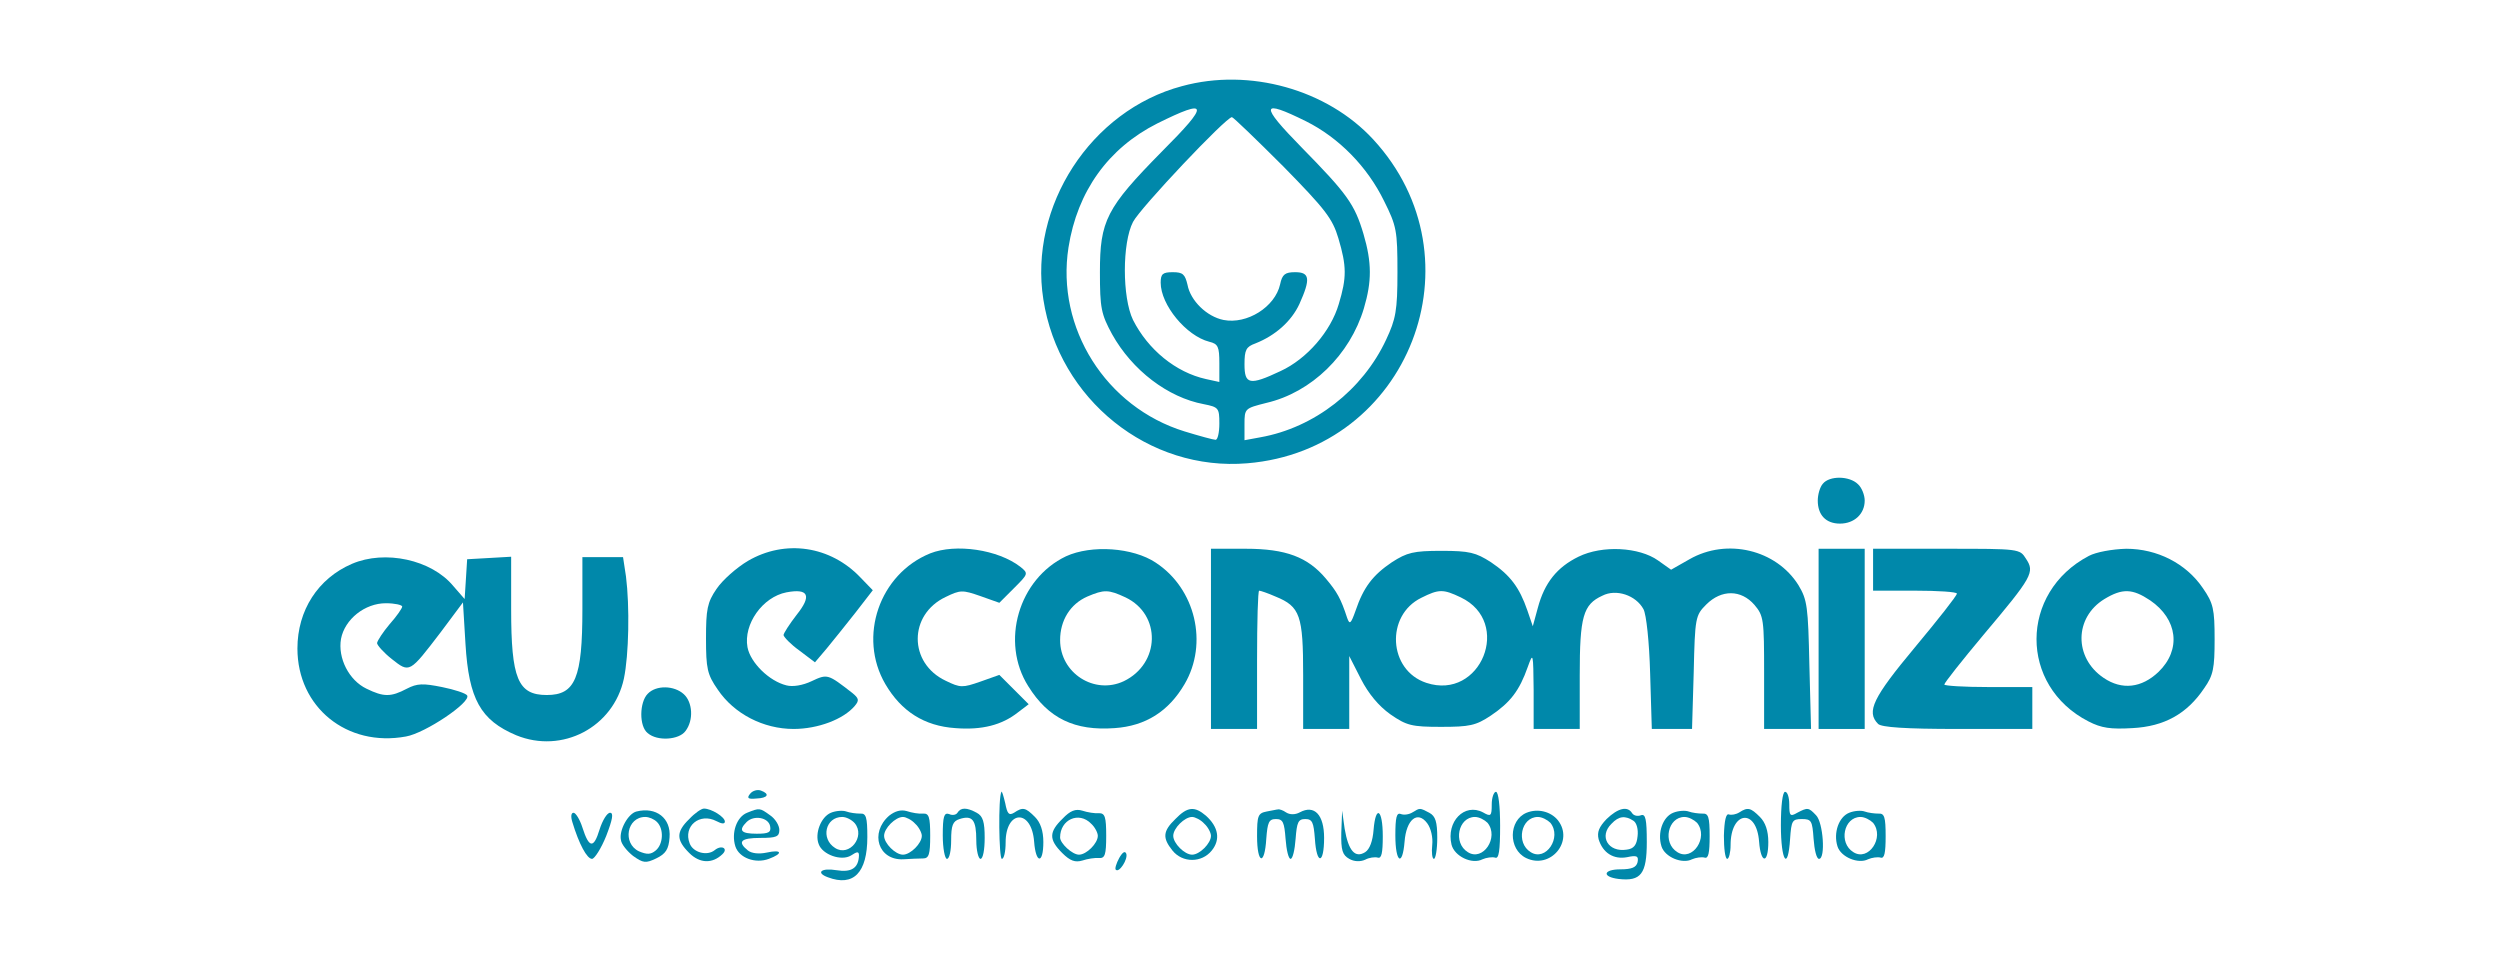 <?xml version="1.0" encoding="UTF-8" standalone="no"?>
<svg
   xmlns:dc="http://purl.org/dc/elements/1.1/"
   xmlns:cc="http://creativecommons.org/ns#"
   xmlns:rdf="http://www.w3.org/1999/02/22-rdf-syntax-ns#"
   xmlns:svg="http://www.w3.org/2000/svg"
   xmlns="http://www.w3.org/2000/svg"
   width="4100.845"
   height="1585.083"
   viewBox="0 0 316.185 122.214"
   version="1.1"
   id="svg62">
  <defs
     id="defs66" />
  <g
     style="fill:#0088aa;stroke:none"
     transform="matrix(0.053,0,0,-0.053,-13.794,153.144)"
     id="g214">
    <path
       style="fill:#0088aa"
       d="m 3081,2684 c -218,-58 -366,-287 -331,-509 37,-239 252,-411 487,-391 385,32 563,488 300,773 -110,119 -295,171 -456,127 z m -48,-156 c -133,-135 -148,-165 -148,-288 0,-86 3,-100 29,-148 48,-86 133,-151 219,-167 35,-7 37,-9 37,-46 0,-22 -4,-39 -9,-39 -5,0 -38,9 -74,20 -188,58 -307,247 -277,439 21,134 95,237 212,296 123,61 125,47 11,-67 z m 344,72 c 78,-39 146,-108 186,-190 30,-60 32,-71 32,-170 0,-92 -4,-112 -27,-161 -56,-120 -171,-210 -300,-233 l -38,-7 v 38 c 0,38 1,38 52,51 108,25 200,115 233,226 19,64 19,109 -1,177 -21,71 -39,96 -148,207 -100,102 -98,116 11,62 z m -55,-107 c 101,-103 118,-125 132,-172 20,-67 20,-94 1,-157 -19,-65 -76,-131 -139,-160 -74,-35 -86,-32 -86,16 0,35 4,42 26,50 48,19 86,53 105,94 27,60 25,76 -10,76 -24,0 -31,-5 -36,-29 -12,-54 -79,-96 -135,-85 -40,8 -79,46 -86,84 -6,25 -11,30 -35,30 -24,0 -29,-4 -29,-25 0,-53 61,-127 116,-141 21,-5 24,-12 24,-51 v -45 l -32,7 c -72,16 -138,70 -174,141 -26,54 -26,184 0,234 17,33 222,250 236,250 3,0 58,-53 122,-117 z"
       id="path148" />
    <path
       style="fill:#0088aa"
       d="m 4610,1735 c -7,-8 -12,-26 -12,-40 0,-34 19,-55 53,-55 34,0 59,23 59,55 0,13 -7,31 -16,39 -20,20 -68,21 -84,1 z"
       id="path150" />
    <path
       style="fill:#0088aa"
       d="m 2045,1551 c -27,-16 -61,-46 -75,-67 -22,-32 -25,-49 -25,-118 0,-72 3,-86 28,-122 39,-58 109,-94 181,-94 58,0 119,23 146,55 11,13 10,18 -6,31 -58,45 -59,46 -97,28 -21,-10 -45,-14 -60,-10 -41,10 -86,54 -93,91 -10,55 36,120 93,131 53,10 61,-8 24,-54 -17,-22 -31,-44 -31,-48 1,-5 17,-22 38,-37 l 37,-28 28,33 c 15,18 46,57 69,86 l 41,53 -29,30 c -72,76 -180,92 -269,40 z"
       id="path152" />
    <path
       style="fill:#0088aa"
       d="m 2480,1569 c -121,-49 -173,-199 -107,-312 38,-65 93,-100 167,-105 63,-5 111,7 150,38 l 25,19 -35,35 -35,35 -45,-16 c -43,-15 -48,-15 -83,2 -89,42 -89,158 0,200 35,17 40,17 83,2 l 45,-16 35,35 c 34,34 35,35 15,51 -53,41 -154,56 -215,32 z"
       id="path154" />
    <path
       style="fill:#0088aa"
       d="m 2804,1562 c -113,-54 -157,-204 -90,-310 48,-77 111,-107 206,-100 74,5 129,40 167,105 57,97 26,228 -69,290 -54,36 -153,43 -214,15 z m 142,-98 c 86,-41 83,-158 -4,-200 -70,-33 -152,19 -152,98 0,47 24,86 65,104 40,17 50,17 91,-2 z"
       id="path156" />
    <path
       style="fill:#0088aa"
       d="m 3150,1365 v -215 h 55 55 v 165 c 0,91 2,165 5,165 3,0 21,-6 39,-14 59,-24 66,-45 66,-188 v -128 h 55 55 v 87 87 l 28,-55 c 18,-35 42,-64 70,-84 39,-27 51,-30 121,-30 68,0 83,3 119,27 46,31 68,59 88,116 13,36 13,34 14,-55 v -93 h 55 55 v 128 c 0,140 8,169 54,190 33,17 80,1 98,-32 7,-12 14,-80 16,-153 l 4,-133 h 48 48 l 4,135 c 3,131 4,136 30,162 36,36 83,36 115,-1 22,-26 23,-35 23,-162 v -134 h 56 56 l -4,153 c -3,139 -5,155 -26,190 -53,85 -171,113 -260,62 l -44,-25 -31,22 c -45,32 -133,37 -190,9 -51,-25 -81,-62 -97,-122 l -12,-44 -13,38 c -19,55 -41,84 -87,115 -36,23 -51,27 -118,27 -67,0 -82,-4 -118,-27 -46,-31 -68,-60 -87,-116 -11,-31 -14,-34 -20,-17 -15,46 -24,62 -51,94 -43,51 -95,71 -191,71 h -83 z m 596,99 c 124,-59 48,-247 -82,-204 -91,30 -98,161 -12,203 42,21 52,21 94,1 z"
       id="path158" />
    <path
       style="fill:#0088aa"
       d="m 4600,1365 v -215 h 55 55 v 215 215 h -55 -55 z"
       id="path160" />
    <path
       style="fill:#0088aa"
       d="m 4730,1530 v -50 h 100 c 55,0 100,-3 100,-7 0,-5 -45,-62 -100,-128 -100,-120 -117,-154 -88,-183 8,-8 65,-12 190,-12 h 178 v 50 50 h -105 c -58,0 -105,3 -105,6 0,4 42,57 93,118 118,140 123,150 102,182 -15,24 -16,24 -190,24 h -175 z"
       id="path162" />
    <path
       style="fill:#0088aa"
       d="m 5245,1563 c -166,-87 -167,-310 -1,-395 31,-16 53,-19 105,-16 76,4 130,34 171,95 22,31 25,48 25,117 0,72 -3,86 -28,122 -40,59 -109,94 -183,94 -34,-1 -72,-8 -89,-17 z m 146,-106 c 66,-45 75,-118 20,-171 -40,-38 -87,-44 -131,-14 -71,48 -70,144 2,188 43,26 67,25 109,-3 z"
       id="path164" />
    <path
       style="fill:#0088aa"
       d="m 1100,1544 c -81,-35 -130,-111 -130,-202 0,-140 118,-236 259,-210 46,8 156,82 146,98 -3,5 -30,14 -60,20 -45,9 -59,9 -84,-4 -38,-20 -55,-20 -96,0 -42,20 -69,73 -61,119 9,47 57,85 107,85 21,0 39,-4 39,-8 0,-4 -13,-23 -30,-42 -16,-19 -29,-39 -30,-45 0,-5 16,-23 35,-38 43,-34 42,-34 117,64 l 53,71 6,-99 c 8,-132 36,-182 121,-218 110,-45 232,19 257,135 12,57 14,173 5,244 l -7,46 h -48 -49 v -124 c 0,-165 -17,-205 -85,-205 -69,0 -85,39 -85,205 v 125 l -52,-3 -53,-3 -3,-48 -3,-47 -27,31 c -52,63 -163,87 -242,53 z"
       id="path166" />
    <path
       style="fill:#0088aa"
       d="m 1806,1234 c -20,-20 -21,-78 0,-94 23,-20 75,-16 90,5 20,26 17,69 -4,88 -23,21 -66,22 -86,1 z"
       id="path168" />
    <path
       style="fill:#0088aa"
       d="m 2050,995 c -8,-10 -5,-13 15,-11 28,1 33,11 11,19 -8,3 -20,0 -26,-8 z"
       id="path170" />
    <path
       style="fill:#0088aa"
       d="m 2650,1000 c -8,-13 -6,-160 1,-160 5,0 9,17 9,39 0,78 62,81 68,2 4,-53 22,-54 22,-1 0,27 -7,47 -20,60 -23,23 -29,24 -50,10 -12,-7 -16,-3 -21,23 -4,17 -8,30 -9,27 z"
       id="path172" />
    <path
       style="fill:#0088aa"
       d="m 3820,970 c 0,-28 -2,-30 -21,-19 -44,23 -88,-22 -75,-77 7,-28 49,-48 74,-35 9,4 23,6 30,4 9,-4 12,16 12,76 0,47 -4,81 -10,81 -5,0 -10,-14 -10,-30 z m -10,-44 c 28,-35 -11,-93 -47,-70 -36,22 -23,84 17,84 10,0 23,-7 30,-14 z"
       id="path174" />
    <path
       style="fill:#0088aa"
       d="m 4510,920 c 0,-86 17,-111 22,-32 3,43 5,47 28,47 23,0 25,-4 28,-47 2,-27 7,-48 13,-48 16,0 10,87 -7,104 -18,19 -20,19 -45,6 -17,-10 -19,-7 -19,20 0,16 -4,30 -10,30 -6,0 -10,-33 -10,-80 z"
       id="path176" />
    <path
       style="fill:#0088aa"
       d="m 1779,953 c -20,-5 -42,-45 -37,-68 1,-10 15,-27 29,-38 24,-17 30,-18 55,-6 23,11 30,22 32,50 4,46 -32,74 -79,62 z m 49,-25 c 17,-17 15,-53 -3,-68 -12,-10 -21,-10 -40,-2 -40,19 -29,82 15,82 9,0 21,-5 28,-12 z"
       id="path178" />
    <path
       style="fill:#0088aa"
       d="m 1905,935 c -32,-31 -31,-50 0,-81 25,-25 55,-26 79,-3 15,14 -2,23 -18,10 -18,-15 -52,-6 -60,16 -16,41 24,74 64,53 13,-7 20,-7 20,-1 0,11 -32,31 -50,31 -6,0 -22,-11 -35,-25 z"
       id="path180" />
    <path
       style="fill:#0088aa"
       d="m 2043,950 c -25,-10 -38,-48 -28,-80 9,-28 48,-42 80,-30 35,13 31,23 -5,15 -19,-4 -36,-2 -45,5 -26,21 -17,30 30,30 38,0 45,3 45,19 0,11 -10,27 -22,35 -25,18 -25,18 -55,6 z m 55,-32 c 3,-15 -4,-18 -32,-18 -38,0 -44,8 -24,28 17,17 52,11 56,-10 z"
       id="path182" />
    <path
       style="fill:#0088aa"
       d="m 2243,950 c -24,-10 -39,-50 -29,-75 9,-25 54,-41 77,-27 15,10 19,10 19,0 -1,-30 -18,-41 -54,-35 -36,6 -50,-6 -20,-17 61,-23 94,11 94,96 0,48 -3,57 -17,56 -10,0 -25,2 -33,5 -8,3 -25,2 -37,-3 z m 57,-25 c 26,-32 -13,-81 -47,-59 -35,22 -23,74 17,74 10,0 23,-7 30,-15 z"
       id="path184" />
    <path
       style="fill:#0088aa"
       d="m 2382,943 c -47,-41 -26,-107 34,-104 16,1 37,2 47,2 14,0 17,10 17,54 0,45 -3,54 -17,53 -10,-1 -27,2 -39,6 -14,4 -28,0 -42,-11 z m 62,-19 c 9,-8 16,-22 16,-29 0,-18 -27,-45 -45,-45 -18,0 -45,27 -45,45 0,18 27,45 45,45 7,0 21,-7 29,-16 z"
       id="path186" />
    <path
       style="fill:#0088aa"
       d="m 2545,950 c -3,-5 -12,-7 -20,-3 -12,4 -15,-6 -15,-51 0,-31 5,-56 10,-56 6,0 10,20 10,44 0,36 4,46 20,51 31,10 40,-2 40,-51 0,-24 5,-44 10,-44 6,0 10,22 10,50 0,38 -4,52 -19,60 -24,13 -38,13 -46,0 z"
       id="path188" />
    <path
       style="fill:#0088aa"
       d="m 2796,936 c -33,-32 -33,-50 -1,-82 19,-19 31,-23 48,-18 12,4 30,7 40,6 14,-1 17,8 17,53 0,45 -3,54 -17,54 -10,-1 -28,2 -40,6 -16,5 -29,0 -47,-19 z m 68,-12 c 9,-8 16,-22 16,-29 0,-18 -27,-45 -45,-45 -16,0 -45,27 -45,41 0,43 45,63 74,33 z"
       id="path190" />
    <path
       style="fill:#0088aa"
       d="m 3065,935 c -30,-29 -31,-45 -7,-75 24,-30 70,-30 94,0 21,26 16,56 -14,83 -27,23 -44,22 -73,-8 z m 69,-11 c 9,-8 16,-22 16,-29 0,-18 -27,-45 -45,-45 -18,0 -45,27 -45,45 0,18 27,45 45,45 7,0 21,-7 29,-16 z"
       id="path192" />
    <path
       style="fill:#0088aa"
       d="m 3283,953 c -21,-4 -23,-10 -23,-59 0,-66 18,-72 22,-6 3,39 6,47 23,47 17,0 20,-8 23,-47 2,-27 7,-48 12,-48 5,0 10,21 12,48 3,39 6,47 23,47 17,0 20,-8 23,-47 4,-63 22,-62 22,2 0,55 -23,80 -58,61 -11,-6 -24,-6 -33,0 -7,5 -16,8 -19,7 -3,0 -15,-3 -27,-5 z"
       id="path194" />
    <path
       style="fill:#0088aa"
       d="m 3631,951 c -8,-5 -20,-7 -28,-4 -10,4 -13,-8 -13,-51 0,-65 17,-76 22,-15 4,53 31,75 54,44 9,-12 14,-34 12,-52 -2,-18 0,-33 4,-33 4,0 8,22 8,50 0,38 -4,52 -19,60 -23,12 -22,12 -40,1 z"
       id="path196" />
    <path
       style="fill:#0088aa"
       d="m 3903,950 c -43,-18 -44,-87 -1,-108 58,-28 115,40 76,90 -17,21 -48,29 -75,18 z m 57,-24 c 28,-35 -11,-93 -47,-70 -36,22 -23,84 17,84 10,0 23,-7 30,-14 z"
       id="path198" />
    <path
       style="fill:#0088aa"
       d="m 4094,935 c -18,-19 -23,-31 -19,-48 10,-33 36,-49 68,-43 23,5 28,3 25,-12 -3,-12 -13,-17 -41,-17 -41,0 -45,-18 -4,-23 53,-6 67,12 67,88 0,55 -3,68 -14,64 -8,-3 -17,-1 -21,5 -11,18 -34,12 -61,-14 z m 64,-4 c 8,-5 12,-21 10,-37 -2,-21 -9,-30 -26,-32 -44,-7 -67,32 -36,62 17,18 32,20 52,7 z"
       id="path200" />
    <path
       style="fill:#0088aa"
       d="m 4253,950 c -25,-10 -38,-48 -28,-80 8,-26 50,-43 73,-31 9,4 23,6 30,4 9,-3 12,11 12,51 0,46 -3,55 -17,54 -10,0 -25,2 -33,5 -8,3 -25,2 -37,-3 z m 57,-24 c 28,-35 -11,-93 -47,-70 -36,22 -23,84 17,84 10,0 23,-7 30,-14 z"
       id="path202" />
    <path
       style="fill:#0088aa"
       d="m 4411,951 c -8,-5 -19,-7 -25,-5 -7,3 -11,-15 -12,-51 0,-30 3,-55 8,-55 4,0 8,15 8,33 0,81 62,89 68,8 4,-53 22,-54 22,-1 0,27 -7,47 -20,60 -22,22 -29,24 -49,11 z"
       id="path204" />
    <path
       style="fill:#0088aa"
       d="m 4673,950 c -25,-10 -38,-48 -28,-80 8,-26 50,-43 73,-31 9,4 23,6 30,4 9,-3 12,11 12,51 0,46 -3,55 -17,54 -10,0 -25,2 -33,5 -8,3 -25,2 -37,-3 z m 57,-24 c 28,-35 -11,-93 -47,-70 -36,22 -23,84 17,84 10,0 23,-7 30,-14 z"
       id="path206" />
    <path
       style="fill:#0088aa"
       d="m 1626,928 c 16,-53 35,-88 47,-88 6,0 22,25 34,55 15,39 18,55 9,55 -7,0 -18,-18 -25,-40 -14,-46 -25,-45 -41,5 -6,19 -16,35 -21,35 -6,0 -7,-9 -3,-22 z"
       id="path208" />
    <path
       style="fill:#0088aa"
       d="m 3461,903 c -1,-43 3,-54 19,-63 12,-7 27,-7 38,-2 9,5 23,7 30,5 9,-3 12,11 12,51 0,65 -17,76 -22,15 -2,-26 -9,-46 -20,-53 -24,-15 -40,3 -49,56 l -6,43 z"
       id="path210" />
    <path
       style="fill:#0088aa"
       d="m 2931,842 c -7,-13 -11,-26 -8,-28 8,-8 29,25 25,38 -3,8 -9,4 -17,-10 z"
       id="path212" />
  </g>
</svg>
